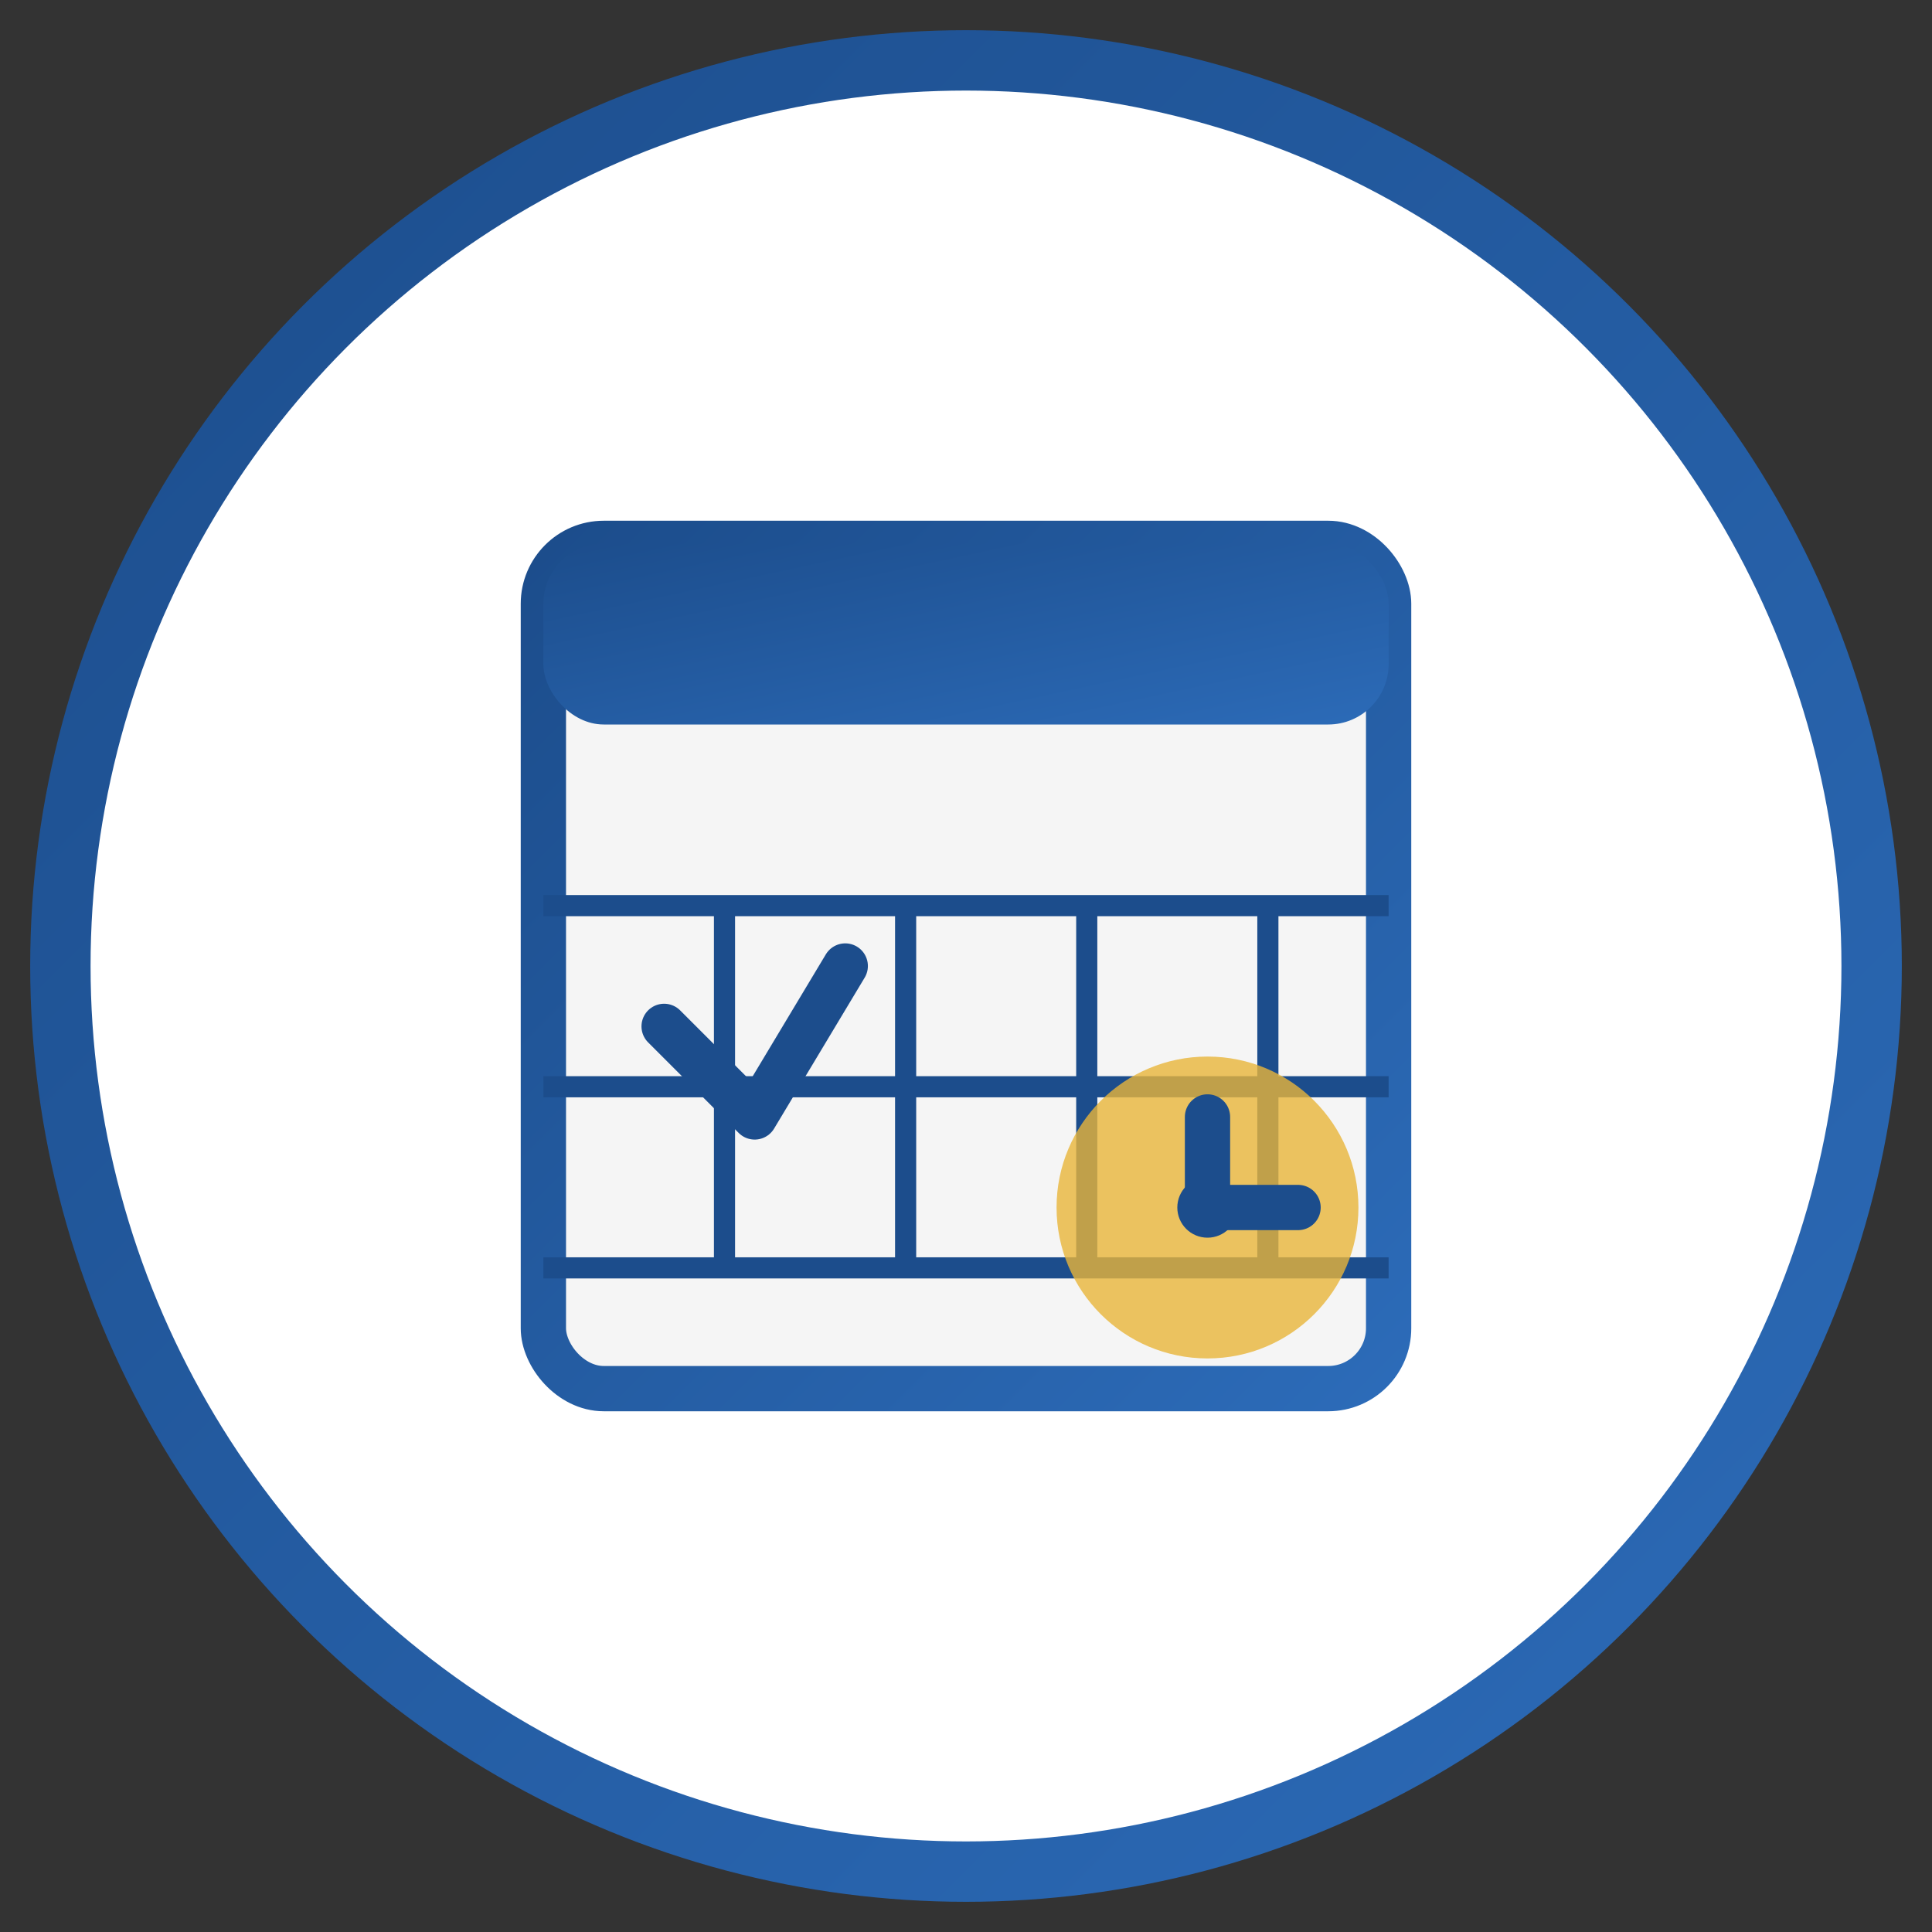 <svg xmlns="http://www.w3.org/2000/svg" width="64" height="64" viewBox="0 0 64 64">
  <rect x="0" y="0" width="64" height="64" fill="#333333" stroke="none"/>
  <defs>
    <linearGradient id="planning-gradient" x1="0%" y1="0%" x2="100%" y2="100%">
      <stop offset="0%" stop-color="#1c4d8c" />
      <stop offset="100%" stop-color="#2c6bb8" />
    </linearGradient>
  </defs>
  
  <!-- Circle background -->
  <circle cx="32" cy="32" r="30" fill="white" stroke="url(#planning-gradient)" stroke-width="2" />
  
  <!-- Calendar icon -->
  <rect x="18" y="18" width="28" height="28" rx="2" fill="#f5f5f5" stroke="url(#planning-gradient)" stroke-width="1.5" />
  
  <!-- Calendar top -->
  <rect x="18" y="18" width="28" height="6" rx="2" fill="url(#planning-gradient)" />
  
  <!-- Calendar dates grid -->
  <line x1="24" y1="30" x2="24" y2="42" stroke="#1c4d8c" stroke-width="0.7" />
  <line x1="30" y1="30" x2="30" y2="42" stroke="#1c4d8c" stroke-width="0.7" />
  <line x1="36" y1="30" x2="36" y2="42" stroke="#1c4d8c" stroke-width="0.7" />
  <line x1="42" y1="30" x2="42" y2="42" stroke="#1c4d8c" stroke-width="0.7" />
  
  <line x1="18" y1="30" x2="46" y2="30" stroke="#1c4d8c" stroke-width="0.7" />
  <line x1="18" y1="36" x2="46" y2="36" stroke="#1c4d8c" stroke-width="0.7" />
  <line x1="18" y1="42" x2="46" y2="42" stroke="#1c4d8c" stroke-width="0.7" />
  
  <!-- Clock hands -->
  <circle cx="40" cy="40" r="5" fill="#e8b53a" opacity="0.8" />
  <line x1="40" y1="40" x2="40" y2="37" stroke="#1c4d8c" stroke-width="1.5" stroke-linecap="round" />
  <line x1="40" y1="40" x2="43" y2="40" stroke="#1c4d8c" stroke-width="1.5" stroke-linecap="round" />
  <circle cx="40" cy="40" r="1" fill="#1c4d8c" />
  
  <!-- Check mark on calendar -->
  <polyline points="22,34 25,37 28,32" fill="none" stroke="#1c4d8c" stroke-width="1.5" stroke-linecap="round" stroke-linejoin="round" />
</svg>
